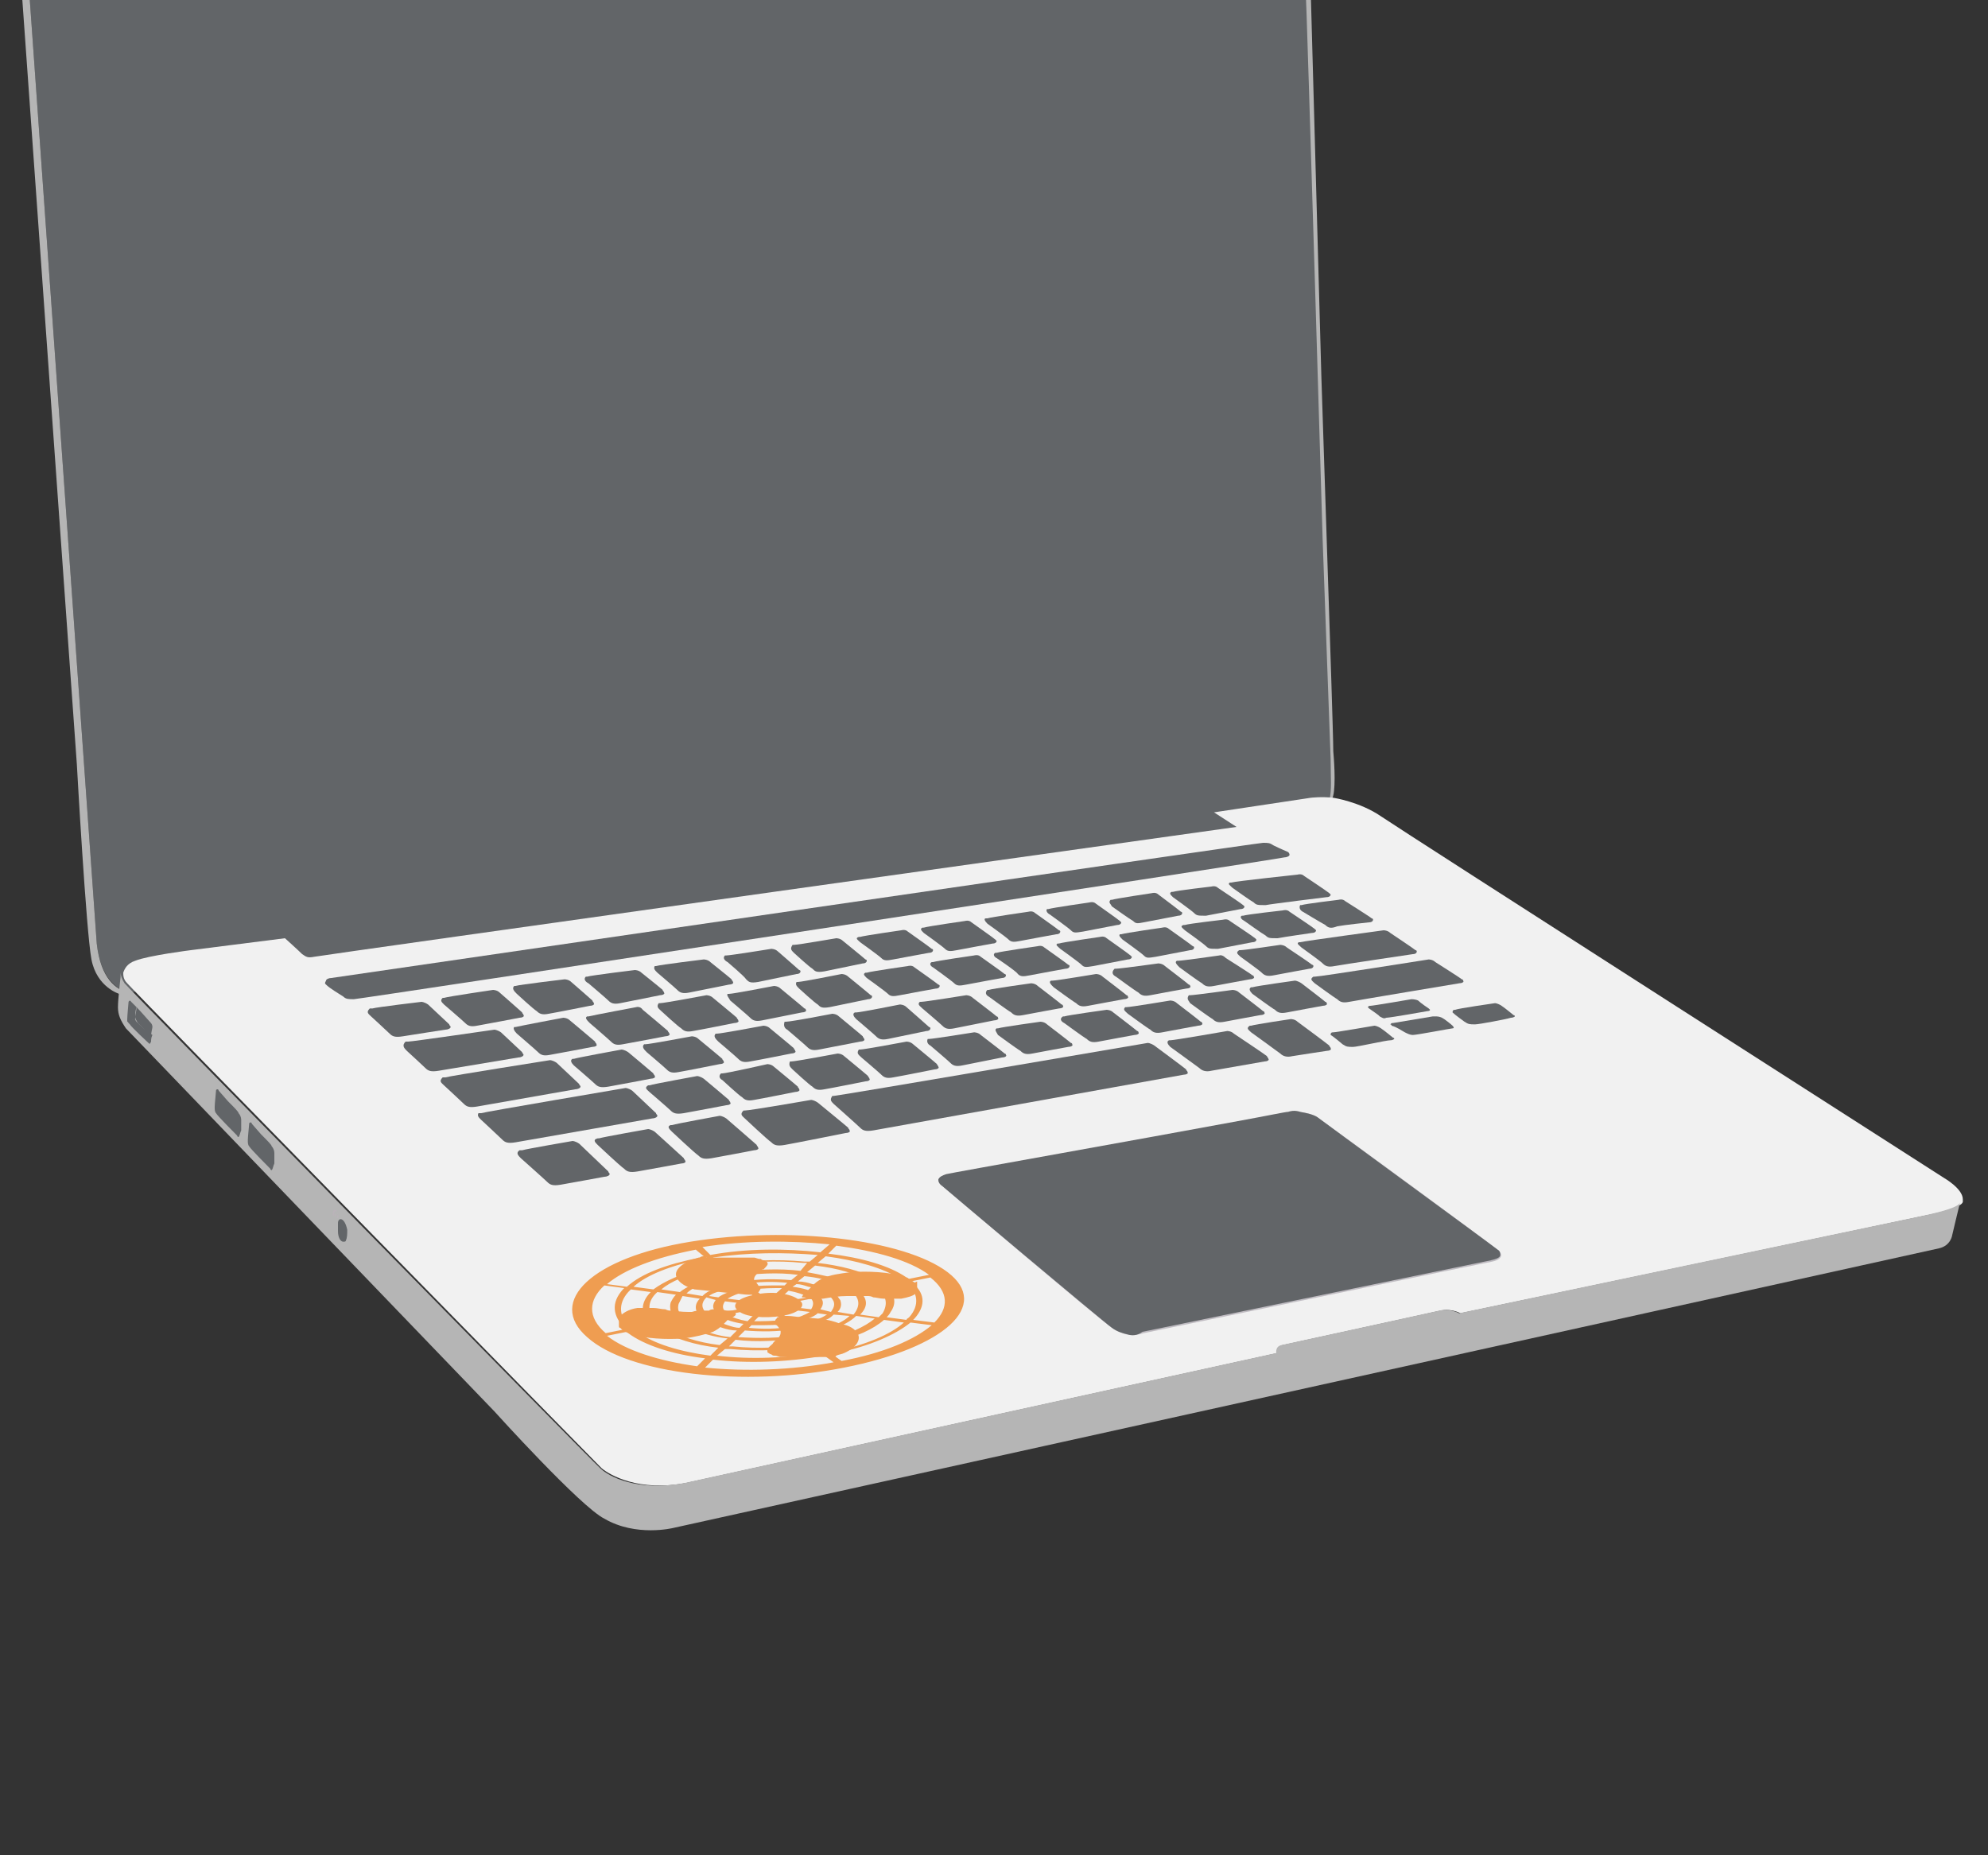<?xml version="1.0" encoding="utf-8"?>
<!-- Generator: Adobe Illustrator 26.0.2, SVG Export Plug-In . SVG Version: 6.00 Build 0)  -->
<svg version="1.1" id="Calque_1" xmlns="http://www.w3.org/2000/svg" xmlns:xlink="http://www.w3.org/1999/xlink" x="0px" y="0px"
	 viewBox="0 0 150 140" style="enable-background:new 0 0 150 140;" xml:space="preserve">
<rect x="0" y="0" width="150" height="140" fill="#333333" stroke="none"/>
<style type="text/css">
	.st0{fill:#626568;}
	.st1{fill:#B5B5B5;}
	.st2{fill:#F1F1F1;}
	.st3{fill:url(#SVGID_1_);}
	.st4{fill:#CEC9C9;}
	.st5{fill:#BAB3B9;}
	.st6{fill:#EF9D51;}
</style>
<g>
	<g>
		<g>
			<path class="st0" d="M100.5,57.3l-0.6-16.5c0,0-1.3-40.4-1.3-42c-0.1-1.6-0.1-3.4-0.9-4.3s-2.1-0.9-3.2-0.9
				c-1.8,0-45.6,0.5-45.6,0.5S8.8-6,5.7-5.9c-3,0.1-3.6,2.4-3.6,3.8C2.2-0.7,7,67,7.3,71.2c0.3,2.7,1.6,3.5,2.4,3.7l13.4-2L93.2,63
				l7.1-2.6C100.6,59.6,100.5,58.7,100.5,57.3z"/>
			<path class="st1" d="M100.6,56.7c0-1.1-0.3-10-0.3-10l-0.6-18.3l-0.8-29c0-1.7,0-3.6-0.8-4.9s-2.3-1.2-2.3-1.2h-1.6L76.8-6.5
				L35.7-6.3c0,0-26.2,0-30.3,0C1.5-6.1,1.5-2.7,1.6-1.2l4.2,58.9c0,0,0.7,12.6,1.1,14.7C7.3,74.5,9,75,9,75l0.7-0.1
				c-0.9-0.2-2.1-1-2.4-3.7C7,67,2.2-0.7,2.1-2.1c0-1.4,0.6-3.7,3.6-3.8c3-0.1,43.1,0,43.1,0s43.8-0.5,45.6-0.5c1.1,0,2.4,0,3.2,0.9
				c0.8,0.9,0.9,2.7,0.9,4.3c0.1,1.6,1.3,42,1.3,42l0.6,16.5c0,1.4,0.1,2.3-0.1,3.1l0.2-0.1C100.8,59.8,100.7,57.8,100.6,56.7z"/>
			<path class="st2" d="M146.7,88.9c0,0-40.9-26.2-42.5-27.3s-3.6-1.4-3.6-1.4c-0.9-0.1-1.7,0-1.7,0l-7.3,1.1l1.7,1.1
				c0,0-69.2,9.7-69.6,9.8c-0.5,0.1-0.6,0-0.9-0.2c-0.3-0.3-1.3-1.2-1.3-1.2l-7.1,0.9c0,0-3.2,0.4-4.2,0.8c-0.6,0.2-0.8,0.6-0.9,0.9
				c0,0.2,0,0.5,0.3,0.8c0.7,0.8,35.2,36,35.8,36.6c0.6,0.5,2.8,1.8,6.4,1.1c3.6-0.8,44.6-9.8,44.6-9.8s-0.1-0.5,0.4-0.6
				s11.9-2.6,11.9-2.6s0.7-0.2,1.5,0.2c0,0,34.3-7.2,35.2-7.4c1-0.2,2.6-0.6,2.7-1l0,0c0-0.1,0-0.2,0-0.2
				C148.1,89.7,146.7,88.9,146.7,88.9z"/>
			<path class="st1" d="M145.3,91.7c-1,0.2-35.2,7.4-35.2,7.4c-0.8-0.4-1.5-0.2-1.5-0.2s-11.4,2.5-11.9,2.6s-0.4,0.6-0.4,0.6
				s-41,9-44.6,9.8c-3.6,0.7-5.8-0.5-6.4-1.1C44.6,110.2,10.1,75,9.4,74.2c-0.2-0.3-0.3-0.6-0.3-0.8c0,0.2,0,0.3,0,0.3
				S8.9,75.4,8.9,76s0.2,1,0.6,1.6l27.8,28.9c0,0,6.5,7.2,8.3,8.1c2.4,1.4,5.2,0.7,5.2,0.7l95.5-21.1c0.9-0.2,1-1,1-1
				s0.4-1.7,0.6-2.5l0,0C147.9,91.1,146.2,91.5,145.3,91.7z"/>
			<path class="st0" d="M25.9,93.7c-0.2,0-0.4-0.3-0.4-0.8c0-0.2,0-0.4,0-0.6s0.1-0.3,0.2-0.3c0.2,0,0.4,0.3,0.5,0.8
				c0,0.3,0,0.6-0.1,0.8C26.1,93.7,26,93.7,25.9,93.7L25.9,93.7z"/>
			
				<radialGradient id="SVGID_1_" cx="-346.596" cy="-227.988" r="0.237" gradientTransform="matrix(140.057 17.823 -17.823 140.057 44573.312 38193.961)" gradientUnits="userSpaceOnUse">
				<stop  offset="0" style="stop-color:#C6C2C8"/>
				<stop  offset="1" style="stop-color:#BAB7BD"/>
			</radialGradient>
			<path class="st3" d="M71.1,89.5c0,0,12,10.2,12.8,10.7s1.4,0.7,2.4,0.4c1-0.2,25.7-5.3,26.3-5.4c0.5-0.1,0.9-0.4,0.5-0.8
				s-13.1-9.7-13.6-10C99,84,98.1,83.8,97.3,84c-0.8,0.1-25.3,4.6-25.9,4.7C70.8,88.7,70.6,89.1,71.1,89.5z"/>
			<path class="st0" d="M85.1,100.7L85.1,100.7c-0.4-0.1-0.8-0.2-1.2-0.5c-0.7-0.5-12.7-10.6-12.8-10.7c-0.3-0.2-0.3-0.4-0.3-0.5
				c0.1-0.2,0.3-0.3,0.6-0.4c0.4-0.1,15-2.7,22-4c2.2-0.4,3.6-0.7,3.8-0.7c0.3-0.1,0.6-0.1,0.9,0c0.5,0.1,1,0.2,1.3,0.4
				c0.1,0.1,13.1,9.6,13.6,10c0.2,0.1,0.2,0.3,0.2,0.4c0,0.2-0.3,0.3-0.7,0.4c-0.5,0.1-25.3,5.2-26.3,5.4
				C85.8,100.8,85.4,100.8,85.1,100.7z"/>
			<path class="st0" d="M104.6,76.8c0.3,0,3.1-0.5,3.1-0.5s0.2,0,0.2-0.1l-0.1-0.1c0,0-0.6-0.4-0.8-0.6c-0.2-0.1-0.5-0.1-0.5-0.1
				s-2.9,0.5-3.1,0.5c-0.1,0-0.1,0-0.2,0.1l0.1,0.1c0.3,0.2,0.7,0.5,0.7,0.5s0,0,0.1,0.1C104.3,76.8,104.4,76.9,104.6,76.8z"/>
			<path class="st0" d="M106,77.9c0.2,0.1,0.4,0.2,0.6,0.2c0.3,0,2.9-0.5,3-0.5c0.2,0,0-0.2,0-0.2c-0.1-0.1-0.6-0.5-0.8-0.6
				c-0.2-0.1-0.4-0.1-0.4-0.1h-0.3l-3,0.5c-0.1,0-0.1,0-0.2,0.1c0,0,0.1,0,0.1,0.1C105.4,77.5,105.8,77.8,106,77.9z"/>
			<path class="st0" d="M93,67c0,0,1.4,1,1.6,1.1c0.2,0.2,0.3,0.2,0.9,0.2c0.5-0.1,4.6-0.6,4.6-0.6c0.2,0,0.3-0.1,0.3-0.2l-0.1-0.1
				c-0.1-0.1-1.9-1.3-1.9-1.3c-0.2-0.2-0.5-0.1-0.5-0.1s-4.7,0.5-5,0.6c-0.1,0-0.1,0-0.1,0C92.6,66.7,92.8,66.8,93,67z"/>
			<path class="st0" d="M49.6,73.4c0,0,1.3,1.1,1.5,1.3c0.2,0.2,0.4,0.3,0.9,0.2c0.5-0.1,3-0.6,3-0.6c0.2,0,0.4-0.1,0.3-0.2
				c0-0.1-0.1-0.1-0.1-0.2c-0.1-0.1-1.6-1.3-1.6-1.3c-0.2-0.2-0.5-0.2-0.5-0.2s-3.3,0.4-3.6,0.5c-0.1,0-0.1,0-0.1,0
				C49.3,73.1,49.4,73.2,49.6,73.4z"/>
			<path class="st0" d="M44.4,74.2c0,0,1.3,1.1,1.5,1.3c0.2,0.2,0.4,0.3,0.9,0.2c0.5-0.1,3-0.6,3-0.6c0.2,0,0.4-0.1,0.3-0.2
				c0-0.1-0.1-0.1-0.1-0.2c-0.1-0.1-1.6-1.3-1.6-1.3c-0.2-0.2-0.5-0.2-0.5-0.2s-3.3,0.4-3.6,0.5c-0.1,0-0.1,0-0.1,0
				C44,73.9,44.2,74.1,44.4,74.2z"/>
			<path class="st0" d="M39,75c0,0,1.3,1.2,1.5,1.3c0.2,0.2,0.4,0.3,0.9,0.2c0.6-0.1,3.1-0.6,3.1-0.6c0.2,0,0.4-0.1,0.3-0.2
				c0-0.1-0.1-0.1-0.1-0.2c-0.1-0.1-1.6-1.4-1.6-1.4c-0.2-0.2-0.5-0.2-0.5-0.2s-3.4,0.4-3.7,0.5c-0.1,0-0.1,0-0.1,0
				C38.6,74.6,38.8,74.8,39,75z"/>
			<path class="st0" d="M64.9,71.1c0,0,1.4,1,1.6,1.2s0.4,0.2,0.9,0.1s2.7-0.5,2.7-0.5c0.2,0,0.3-0.1,0.3-0.2s-0.1-0.1-0.1-0.1
				c-0.1-0.1-1.8-1.3-1.8-1.3c-0.2-0.2-0.5-0.1-0.5-0.1s-2.8,0.4-3.1,0.5c-0.1,0-0.1,0-0.1,0C64.5,70.8,64.7,70.9,64.9,71.1z"/>
			<path class="st0" d="M49.9,76.3c0,0,1.3,1.2,1.5,1.3c0.2,0.2,0.4,0.3,0.9,0.2c0.6-0.1,3.1-0.6,3.1-0.6c0.2,0,0.4-0.1,0.3-0.2
				c0-0.1-0.1-0.1-0.1-0.2c-0.1-0.1-1.8-1.5-1.8-1.5c-0.2-0.2-0.5-0.2-0.5-0.2s-3.2,0.6-3.5,0.6c-0.1,0-0.1,0-0.1,0
				C49.5,76,49.7,76.1,49.9,76.3z"/>
			<path class="st0" d="M55.1,75.5c0,0,1.3,1.1,1.5,1.3c0.2,0.2,0.4,0.3,0.9,0.2c0.5-0.1,3-0.6,3-0.6c0.2,0,0.4-0.1,0.3-0.2
				c0-0.1-0.1-0.1-0.1-0.1c-0.1-0.1-1.8-1.5-1.8-1.5c-0.2-0.2-0.5-0.2-0.5-0.2S55.3,75,55,75c-0.1,0-0.1,0-0.1,0
				C54.8,75.1,55,75.3,55.1,75.5z"/>
			<path class="st0" d="M44.5,77.2c0,0,1.4,1.2,1.6,1.4c0.2,0.2,0.4,0.3,0.9,0.2c0.6-0.1,3.2-0.6,3.2-0.6c0.2,0,0.4-0.1,0.3-0.2
				c0-0.1-0.1-0.1-0.1-0.2c-0.1-0.1-1.9-1.6-1.9-1.6C48.3,75.9,48,76,48,76s-3.2,0.6-3.6,0.7c-0.1,0-0.1,0-0.1,0
				C44.1,76.8,44.3,77,44.5,77.2z"/>
			<path class="st0" d="M39,78c0,0,1.4,1.2,1.6,1.4c0.2,0.2,0.4,0.3,0.9,0.2c0.6-0.1,3.2-0.6,3.2-0.6c0.2,0,0.4-0.1,0.3-0.2
				c0-0.1-0.1-0.1-0.1-0.2C44.8,78.5,43,77,43,77c-0.2-0.2-0.5-0.2-0.5-0.2s-3.2,0.6-3.6,0.7c-0.1,0-0.1,0-0.1,0
				C38.7,77.6,38.8,77.8,39,78z"/>
			<path class="st0" d="M33.5,75.8c0,0,1.4,1.2,1.6,1.4c0.2,0.2,0.4,0.3,0.9,0.2c0.6-0.1,3.2-0.6,3.2-0.6c0.2,0,0.4-0.1,0.3-0.2
				c0-0.1-0.1-0.1-0.1-0.2c-0.1-0.1-1.7-1.5-1.7-1.5c-0.2-0.2-0.5-0.2-0.5-0.2s-3.4,0.5-3.7,0.6c-0.1,0-0.1,0-0.1,0
				C33.2,75.5,33.3,75.6,33.5,75.8z"/>
			<path class="st0" d="M33.5,81.9c0,0,1.3,1.2,1.5,1.4c0.2,0.2,0.4,0.3,1,0.2c0.6-0.1,7.4-1.3,7.4-1.3c0.2,0,0.4-0.1,0.4-0.2
				s-0.1-0.1-0.1-0.2c-0.1-0.1-1.7-1.6-1.7-1.6C41.7,80,41.5,80,41.5,80s-7.6,1.2-7.9,1.3c-0.1,0-0.1,0-0.2,0
				C33.1,81.6,33.3,81.7,33.5,81.9z"/>
			<path class="st0" d="M69.7,70.4c0,0,1.4,1,1.6,1.2s0.4,0.2,0.9,0.1s2.7-0.5,2.7-0.5c0.2,0,0.3-0.1,0.3-0.2l-0.1-0.1
				c-0.1-0.1-1.8-1.3-1.8-1.3c-0.2-0.2-0.5-0.1-0.5-0.1S70,69.9,69.7,70c-0.1,0-0.1,0-0.1,0C69.4,70.1,69.5,70.2,69.7,70.4z"/>
			<path class="st0" d="M74.5,69.7c0,0,1.4,1,1.6,1.2s0.4,0.2,0.9,0.1s2.7-0.5,2.7-0.5c0.2,0,0.3-0.1,0.3-0.2s-0.1-0.1-0.1-0.1
				c-0.1-0.1-1.8-1.3-1.8-1.3c-0.2-0.2-0.5-0.1-0.5-0.1s-2.8,0.4-3.1,0.5c-0.1,0-0.1,0-0.1,0C74.2,69.3,74.3,69.5,74.5,69.7z"/>
			<path class="st0" d="M79.2,69c0,0,1.4,1,1.6,1.2s0.3,0.2,0.9,0.1c0.5-0.1,2.6-0.5,2.6-0.5c0.2,0,0.3-0.1,0.3-0.2l-0.1-0.1
				c-0.1-0.1-1.8-1.3-1.8-1.3c-0.2-0.2-0.5-0.1-0.5-0.1s-2.8,0.4-3.1,0.5c-0.1,0-0.1,0-0.1,0C78.9,68.7,79,68.9,79.2,69z"/>
			<path class="st0" d="M83.9,68.4c0,0,1.4,1,1.6,1.1c0.2,0.2,0.3,0.2,0.8,0.1s2.6-0.5,2.6-0.5c0.2,0,0.3-0.1,0.3-0.2
				s-0.1-0.1-0.1-0.1c-0.1-0.1-1.7-1.3-1.7-1.3c-0.2-0.2-0.5-0.1-0.5-0.1s-2.7,0.4-3,0.5c-0.1,0-0.1,0-0.1,0
				C83.6,68.1,83.8,68.2,83.9,68.4z"/>
			<path class="st0" d="M88.5,67.7c0,0,1.4,1,1.6,1.2s0.3,0.2,0.9,0.2c0.5-0.1,2.6-0.5,2.6-0.5c0.2,0,0.3-0.1,0.3-0.2l-0.1-0.1
				c-0.1-0.1-1.9-1.3-1.9-1.3c-0.2-0.2-0.5-0.1-0.5-0.1s-2.6,0.3-2.9,0.4c-0.1,0-0.1,0-0.1,0C88.2,67.4,88.3,67.5,88.5,67.7z"/>
			<path class="st0" d="M54.2,78.6c0,0,1.3,1.1,1.5,1.3c0.2,0.2,0.4,0.3,0.9,0.2c0.6-0.1,3.1-0.6,3.1-0.6c0.2,0,0.4-0.1,0.3-0.2
				c0-0.1-0.1-0.1-0.1-0.2c-0.1-0.1-1.8-1.5-1.8-1.5c-0.2-0.2-0.5-0.2-0.5-0.2S54.4,78,54.1,78C54,78,54,78,54,78
				C53.8,78.2,54,78.4,54.2,78.6z"/>
			<path class="st0" d="M59.4,77.7c0,0,1.3,1.1,1.5,1.3c0.2,0.2,0.4,0.3,0.9,0.2c0.5-0.1,3.1-0.6,3.1-0.6c0.2,0,0.4-0.1,0.3-0.2
				c0-0.1-0.1-0.1-0.1-0.2c-0.1-0.1-1.8-1.5-1.8-1.5c-0.2-0.2-0.5-0.2-0.5-0.2s-3.1,0.6-3.5,0.6c-0.1,0-0.1,0-0.1,0
				C59.1,77.4,59.2,77.6,59.4,77.7z"/>
			<path class="st0" d="M60.3,74.6c0,0,1.2,1.1,1.4,1.2c0.2,0.2,0.3,0.3,0.9,0.2c0.5-0.1,2.9-0.6,2.9-0.6c0.2,0,0.3-0.1,0.3-0.2
				s-0.1-0.1-0.1-0.1C65.6,75,64,73.7,64,73.7c-0.2-0.2-0.5-0.2-0.5-0.2s-3,0.6-3.3,0.6c-0.1,0-0.1,0-0.1,0
				C60,74.3,60.1,74.4,60.3,74.6z"/>
			<path class="st0" d="M64.6,76.9c0,0,1.3,1.1,1.5,1.3c0.2,0.2,0.4,0.3,0.9,0.2c0.5-0.1,2.9-0.6,2.9-0.6c0.2,0,0.3-0.1,0.3-0.2
				s-0.1-0.1-0.1-0.1C70,77.4,68.4,76,68.4,76c-0.2-0.2-0.5-0.2-0.5-0.2s-3,0.6-3.3,0.6c-0.1,0-0.1,0-0.1,0
				C64.3,76.5,64.4,76.7,64.6,76.9z"/>
			<path class="st0" d="M43.3,80.4c0,0,1.4,1.2,1.6,1.4c0.2,0.2,0.4,0.3,1,0.2c0.6-0.1,3.2-0.6,3.2-0.6c0.2,0,0.4-0.1,0.3-0.2
				c0-0.1-0.1-0.1-0.1-0.2c-0.1-0.1-1.9-1.6-1.9-1.6c-0.3-0.2-0.5-0.2-0.5-0.2s-3.3,0.6-3.6,0.7c-0.1,0-0.1,0-0.1,0
				C43,80,43.1,80.2,43.3,80.4z"/>
			<path class="st0" d="M48.8,79.4c0,0,1.3,1.1,1.5,1.3c0.2,0.2,0.4,0.3,0.9,0.2c0.6-0.1,3.1-0.6,3.1-0.6c0.2,0,0.4-0.1,0.3-0.2
				c0-0.1-0.1-0.1-0.1-0.2c-0.1-0.1-1.8-1.5-1.8-1.5c-0.2-0.2-0.5-0.2-0.5-0.2s-3.2,0.6-3.5,0.6c-0.1,0-0.1,0-0.1,0
				C48.4,79,48.6,79.2,48.8,79.4z"/>
			<path class="st0" d="M84.2,73.7c0,0,1.5,1.1,1.7,1.2c0.2,0.2,0.4,0.3,0.9,0.2c0.5-0.1,2.7-0.5,2.7-0.5c0.2,0,0.4-0.1,0.3-0.2
				c0-0.1-0.1-0.1-0.1-0.1c-0.1-0.1-1.8-1.4-1.8-1.4c-0.2-0.2-0.5-0.2-0.5-0.2s-2.9,0.4-3.2,0.4c-0.1,0-0.1,0-0.1,0
				C83.8,73.4,84,73.6,84.2,73.7z"/>
			<path class="st0" d="M84.7,70.9c0,0,1.4,1,1.6,1.2s0.3,0.2,0.9,0.1c0.5-0.1,2.6-0.5,2.6-0.5c0.2,0,0.3-0.1,0.3-0.2
				S90,71.4,90,71.4c-0.1-0.1-1.8-1.3-1.8-1.3C88,69.9,87.7,70,87.7,70s-2.8,0.4-3.1,0.5c-0.1,0-0.1,0-0.1,0
				C84.4,70.6,84.5,70.7,84.7,70.9z"/>
			<path class="st0" d="M80,71.6c0,0,1.4,1,1.6,1.2s0.3,0.2,0.9,0.1c0.5-0.1,2.6-0.5,2.6-0.5c0.2,0,0.3-0.1,0.3-0.2l-0.1-0.1
				c-0.1-0.1-1.8-1.3-1.8-1.3c-0.2-0.2-0.5-0.1-0.5-0.1s-2.8,0.4-3.1,0.5c-0.1,0-0.1,0-0.1,0C79.6,71.3,79.8,71.4,80,71.6z"/>
			<path class="st0" d="M75.2,72.3c0,0,1.5,1,1.6,1.2c0.2,0.2,0.4,0.2,0.9,0.1s2.7-0.5,2.7-0.5c0.2,0,0.3-0.1,0.3-0.2
				s-0.1-0.1-0.1-0.1c-0.1-0.1-1.8-1.3-1.8-1.3c-0.2-0.2-0.5-0.1-0.5-0.1s-2.8,0.4-3.1,0.5c-0.1,0-0.1,0-0.1,0
				C74.9,72,75,72.2,75.2,72.3z"/>
			<path class="st0" d="M70.4,73c0,0,1.4,1,1.6,1.2s0.4,0.2,0.9,0.1s2.7-0.5,2.7-0.5c0.2,0,0.3-0.1,0.3-0.2s-0.1-0.1-0.1-0.1
				c-0.1-0.1-1.8-1.3-1.8-1.3c-0.2-0.2-0.5-0.1-0.5-0.1s-2.8,0.4-3.1,0.5c-0.1,0-0.1,0-0.1,0C70.1,72.7,70.2,72.9,70.4,73z"/>
			<path class="st0" d="M65.4,73.8c0,0,1.4,1,1.6,1.2s0.4,0.2,0.9,0.1s2.7-0.5,2.7-0.5c0.2,0,0.3-0.1,0.3-0.2s-0.1-0.1-0.1-0.1
				C70.7,74.2,69,73,69,73c-0.2-0.2-0.5-0.1-0.5-0.1s-2.8,0.4-3.1,0.5c-0.1,0-0.1,0-0.1,0C65.1,73.5,65.2,73.6,65.4,73.8z"/>
			<path class="st0" d="M79.5,74.5c0,0,1.5,1.1,1.7,1.2c0.2,0.2,0.4,0.3,0.9,0.2c0.5-0.1,2.7-0.5,2.7-0.5c0.2,0,0.4-0.1,0.3-0.2
				c0-0.1-0.1-0.1-0.1-0.1c-0.1-0.1-1.8-1.4-1.8-1.4c-0.2-0.2-0.5-0.2-0.5-0.2s-3,0.5-3.3,0.5c-0.1,0-0.1,0-0.1,0
				C79.1,74.1,79.3,74.3,79.5,74.5z"/>
			<path class="st0" d="M74.6,75.2c0,0,1.5,1.1,1.7,1.2c0.2,0.2,0.4,0.3,0.9,0.2c0.5-0.1,2.7-0.5,2.7-0.5c0.2,0,0.4-0.1,0.3-0.2
				c0-0.1-0.1-0.1-0.1-0.1c-0.1-0.1-1.8-1.4-1.8-1.4c-0.2-0.2-0.5-0.2-0.5-0.2s-2.9,0.4-3.2,0.5c-0.1,0-0.1,0-0.1,0
				C74.3,74.9,74.4,75.1,74.6,75.2z"/>
			<path class="st0" d="M85.1,76.5c0,0,1.5,1.1,1.7,1.2c0.2,0.2,0.4,0.3,0.9,0.2c0.5-0.1,2.7-0.5,2.7-0.5c0.2,0,0.4-0.1,0.3-0.2
				c0-0.1-0.1-0.1-0.1-0.1c-0.1-0.1-1.8-1.4-1.8-1.4c-0.2-0.2-0.5-0.2-0.5-0.2S85.3,76,85,76c-0.1,0-0.1,0-0.1,0
				C84.7,76.2,84.9,76.3,85.1,76.5z"/>
			<path class="st0" d="M89.8,75.7c0,0,1.5,1.1,1.7,1.2c0.2,0.2,0.4,0.3,0.9,0.2c0.5-0.1,2.7-0.5,2.7-0.5c0.2,0,0.4-0.1,0.3-0.2
				c0-0.1-0.1-0.1-0.1-0.1c-0.1-0.1-1.8-1.4-1.8-1.4c-0.2-0.2-0.5-0.2-0.5-0.2s-2.9,0.4-3.2,0.4c-0.1,0-0.1,0-0.1,0
				C89.5,75.4,89.7,75.5,89.8,75.7z"/>
			<path class="st0" d="M89,73c0,0,1.5,1.1,1.7,1.2c0.2,0.2,0.4,0.3,0.9,0.2c0.5-0.1,2.7-0.5,2.7-0.5c0.2,0,0.4-0.1,0.3-0.2
				c0-0.1-0.1-0.1-0.1-0.1c-0.1-0.1-2-1.3-2-1.3C92.2,72,92,72.1,92,72.1s-2.8,0.4-3.1,0.4c-0.1,0-0.1,0-0.1,0
				C88.6,72.6,88.8,72.8,89,73z"/>
			<path class="st0" d="M89.4,70.2c0,0,1.4,1,1.6,1.2s0.3,0.2,0.9,0.2c0.5-0.1,2.6-0.5,2.6-0.5c0.2,0,0.3-0.1,0.3-0.2l-0.1-0.1
				c-0.1-0.1-1.9-1.3-1.9-1.3c-0.2-0.2-0.5-0.1-0.5-0.1s-2.6,0.3-2.9,0.4c-0.1,0-0.1,0-0.1,0C89,69.9,89.2,70,89.4,70.2z"/>
			<path class="st0" d="M94.5,75c0,0,1.5,1.1,1.7,1.2c0.2,0.2,0.4,0.3,0.9,0.2c0.5-0.1,2.7-0.5,2.7-0.5c0.2,0,0.4-0.1,0.3-0.2
				c0-0.1-0.1-0.1-0.1-0.1c-0.1-0.1-1.8-1.4-1.8-1.4C97.9,74,97.7,74,97.7,74s-2.9,0.4-3.2,0.5c-0.1,0-0.1,0-0.1,0
				C94.2,74.6,94.3,74.8,94.5,75z"/>
			<path class="st0" d="M99.2,74.2c0,0,1.5,1.1,1.7,1.2c0.2,0.2,0.4,0.3,0.9,0.2c0.5-0.1,8.3-1.4,8.3-1.4c0.2,0,0.4-0.1,0.3-0.2
				c0-0.1-0.1-0.1-0.1-0.1c-0.1-0.1-2-1.3-2-1.3c-0.2-0.2-0.5-0.2-0.5-0.2s-8.2,1.3-8.6,1.3c-0.1,0-0.1,0-0.1,0
				C98.8,73.9,99,74,99.2,74.2z"/>
			<path class="st0" d="M93.6,72.2c0,0,1.4,1,1.6,1.2s0.4,0.3,0.9,0.2c0.5-0.1,2.7-0.5,2.7-0.5c0.2,0,0.3-0.1,0.3-0.2
				S99,72.8,99,72.8c-0.1-0.1-1.9-1.3-1.9-1.3c-0.2-0.2-0.5-0.2-0.5-0.2s-2.7,0.4-3,0.4c-0.1,0-0.1,0-0.1,0
				C93.2,71.9,93.4,72,93.6,72.2z"/>
			<path class="st0" d="M93.9,69.5c0,0,1.4,1,1.6,1.1c0.2,0.2,0.3,0.2,0.9,0.2c0.5-0.1,2.6-0.4,2.6-0.4c0.2,0,0.3-0.1,0.3-0.2
				l-0.1-0.1c-0.1-0.1-1.9-1.3-1.9-1.3c-0.2-0.2-0.5-0.1-0.5-0.1s-2.7,0.3-3,0.4c-0.1,0-0.1,0-0.1,0C93.5,69.2,93.7,69.4,93.9,69.5z
				"/>
			<path class="st0" d="M98.2,71.5c0,0,1.4,1,1.6,1.2s0.4,0.3,0.9,0.2c0.5-0.1,5.9-0.9,5.9-0.9c0.2,0,0.3-0.1,0.3-0.2
				s-0.1-0.1-0.1-0.1c-0.1-0.1-1.9-1.3-1.9-1.3c-0.2-0.2-0.5-0.2-0.5-0.2s-5.9,0.8-6.3,0.9c-0.1,0-0.1,0-0.1,0
				C97.8,71.2,98,71.3,98.2,71.5z"/>
			<path class="st0" d="M80.3,77.2c0,0,1.5,1.1,1.7,1.2c0.2,0.2,0.4,0.3,0.9,0.2c0.5-0.1,2.7-0.5,2.7-0.5c0.2,0,0.4-0.1,0.3-0.2
				c0-0.1-0.1-0.1-0.1-0.1c-0.1-0.1-1.8-1.4-1.8-1.4c-0.2-0.2-0.5-0.2-0.5-0.2s-2.9,0.4-3.2,0.5c-0.1,0-0.1,0-0.1,0
				C79.9,76.9,80.1,77.1,80.3,77.2z"/>
			<path class="st0" d="M75.3,78.1c0,0,1.5,1.1,1.7,1.2c0.2,0.2,0.4,0.3,0.9,0.2c0.5-0.1,2.7-0.5,2.7-0.5c0.2,0,0.4-0.1,0.3-0.2
				c0-0.1-0.1-0.1-0.1-0.1c-0.1-0.1-1.8-1.4-1.8-1.4c-0.2-0.2-0.5-0.2-0.5-0.2s-2.9,0.4-3.2,0.5c-0.1,0-0.1,0-0.1,0
				C75,77.7,75.2,77.9,75.3,78.1z"/>
			<path class="st0" d="M49,82.4c0,0,1.4,1.2,1.6,1.4c0.2,0.2,0.4,0.3,1,0.2c0.6-0.1,3.2-0.6,3.2-0.6c0.2,0,0.4-0.1,0.3-0.2
				c0-0.1-0.1-0.1-0.1-0.2c-0.1-0.1-1.9-1.6-1.9-1.6c-0.3-0.2-0.5-0.2-0.5-0.2s-3.3,0.6-3.6,0.7c-0.1,0-0.1,0-0.1,0
				C48.6,82.1,48.8,82.2,49,82.4z"/>
			<path class="st0" d="M54.5,81.5c0,0,1.3,1.2,1.5,1.3c0.2,0.2,0.4,0.3,0.9,0.2c0.6-0.1,3.1-0.6,3.1-0.6c0.2,0,0.4-0.1,0.3-0.2
				c0-0.1-0.1-0.1-0.1-0.2c-0.1-0.1-1.8-1.5-1.8-1.5c-0.2-0.2-0.5-0.2-0.5-0.2S54.8,81,54.5,81c-0.1,0-0.1,0-0.1,0
				C54.2,81.2,54.3,81.4,54.5,81.5z"/>
			<path class="st0" d="M59.8,80.7c0,0,1.3,1.2,1.5,1.3c0.2,0.2,0.4,0.3,0.9,0.2c0.6-0.1,3.1-0.6,3.1-0.6c0.2,0,0.4-0.1,0.3-0.2
				c0-0.1-0.1-0.1-0.1-0.2c-0.1-0.1-1.8-1.5-1.8-1.5c-0.2-0.2-0.5-0.2-0.5-0.2s-3.2,0.6-3.5,0.6c-0.1,0-0.1,0-0.1,0
				C59.5,80.4,59.6,80.5,59.8,80.7z"/>
			<path class="st0" d="M65,79.8c0,0,1.3,1.1,1.5,1.3c0.2,0.2,0.4,0.3,0.9,0.2c0.6-0.1,3.1-0.6,3.1-0.6c0.2,0,0.4-0.1,0.3-0.2
				c0-0.1-0.1-0.1-0.1-0.2c-0.1-0.1-1.8-1.5-1.8-1.5c-0.2-0.2-0.5-0.2-0.5-0.2s-3.2,0.6-3.5,0.6c-0.1,0-0.1,0-0.1,0
				C64.6,79.5,64.8,79.6,65,79.8z"/>
			<path class="st0" d="M70.2,78.9c0,0,1.3,1.1,1.5,1.3c0.2,0.2,0.4,0.3,0.9,0.2c0.5-0.1,3-0.6,3-0.6c0.2,0,0.4-0.1,0.3-0.2
				c0-0.1-0.1-0.1-0.1-0.1c-0.1-0.1-1.8-1.4-1.8-1.4c-0.2-0.2-0.5-0.2-0.5-0.2s-3.1,0.5-3.4,0.5c-0.1,0-0.1,0-0.1,0
				C69.9,78.6,70,78.8,70.2,78.9z"/>
			<path class="st0" d="M69.6,76.1c0,0,1.3,1.1,1.5,1.3c0.2,0.2,0.4,0.3,0.9,0.2c0.5-0.1,3-0.6,3-0.6c0.2,0,0.4-0.1,0.3-0.2
				c0-0.1-0.1-0.1-0.1-0.1c-0.1-0.1-1.8-1.4-1.8-1.4c-0.2-0.2-0.5-0.2-0.5-0.2s-3.1,0.5-3.4,0.5c-0.1,0-0.1,0-0.1,0
				C69.2,75.8,69.4,75.9,69.6,76.1z"/>
			<path class="st0" d="M88.3,79c0,0,1.8,1.3,2.2,1.6c0.2,0.2,0.5,0.3,0.9,0.2c0.6-0.1,4-0.7,4-0.7c0.2,0,0.4-0.1,0.3-0.2
				c0-0.1-0.1-0.1-0.1-0.2c-0.1-0.1-2.5-1.7-2.5-1.7c-0.2-0.2-0.5-0.2-0.5-0.2s-4,0.7-4.3,0.7c-0.1,0-0.1,0-0.1,0
				C88,78.6,88.1,78.8,88.3,79z"/>
			<path class="st0" d="M94.4,77.9c0,0,1.8,1.3,2.2,1.6c0.2,0.2,0.5,0.3,0.9,0.2c0.6-0.1,2.6-0.4,2.6-0.4c0.2,0,0.4-0.1,0.3-0.2
				c0-0.1-0.1-0.1-0.1-0.2c-0.1-0.1-2.4-1.8-2.4-1.8c-0.2-0.2-0.5-0.2-0.5-0.2s-2.7,0.4-3,0.5c-0.1,0-0.1,0-0.1,0
				C94,77.6,94.2,77.7,94.4,77.9z"/>
			<path class="st0" d="M100.4,78.1c0.2,0.1,0.9,0.7,0.9,0.7c0.3,0.2,0.4,0.2,0.8,0.2c0.3,0,2.5-0.5,2.8-0.5c0.2,0,0.3-0.1,0.3-0.1
				c0-0.1-0.1-0.1-0.1-0.1s-0.6-0.5-0.9-0.7s-0.5-0.2-0.5-0.2s-2.9,0.5-3.1,0.5C100.5,77.9,100.4,77.9,100.4,78.1
				C100.4,78,100.4,78,100.4,78.1z"/>
			<path class="st0" d="M109.6,76.4c0.2,0.2,0.9,0.7,0.9,0.7c0.3,0.2,0.4,0.2,0.8,0.2c0.3,0,2.4-0.4,2.7-0.5c0.2,0,0.3-0.1,0.3-0.1
				c0-0.1-0.1-0.1-0.1-0.1s-0.6-0.5-0.9-0.7s-0.5-0.2-0.5-0.2s-2.8,0.4-3,0.5C109.7,76.2,109.6,76.2,109.6,76.4
				C109.6,76.4,109.6,76.4,109.6,76.4z"/>
			<path class="st0" d="M62.9,83.3c0,0,1.8,1.6,2,1.8c0.2,0.2,0.4,0.3,1,0.2c0.6-0.1,23.4-4.2,23.4-4.2c0.2,0,0.4-0.1,0.3-0.2
				c0-0.1-0.1-0.1-0.1-0.2c-0.1-0.1-2.4-1.8-2.4-1.8c-0.3-0.2-0.5-0.2-0.5-0.2s-23.4,4-23.7,4c-0.1,0-0.1,0-0.1,0
				C62.6,83,62.7,83.1,62.9,83.3z"/>
			<path class="st0" d="M56.2,84.4c0,0,1.7,1.6,2,1.8c0.2,0.2,0.4,0.3,1,0.2c0.6-0.1,4.6-0.9,4.6-0.9c0.2,0,0.4-0.1,0.3-0.2
				c0-0.1-0.1-0.1-0.1-0.2c-0.1-0.1-2.3-1.9-2.3-1.9C61.4,83,61.2,83,61.2,83s-4.6,0.8-5,0.8c-0.1,0-0.1,0-0.1,0
				C55.8,84.1,56,84.2,56.2,84.4z"/>
			<path class="st0" d="M50.7,85.4c0,0,1.7,1.6,2,1.8c0.2,0.2,0.4,0.3,1,0.2c0.6-0.1,3.2-0.6,3.2-0.6c0.2,0,0.4-0.1,0.3-0.2
				c0-0.1-0.1-0.1-0.1-0.2c-0.1-0.1-2.3-2-2.3-2c-0.3-0.2-0.5-0.2-0.5-0.2s-3.3,0.6-3.6,0.7c-0.1,0-0.1,0-0.1,0
				C50.3,85,50.5,85.2,50.7,85.4z"/>
			<path class="st0" d="M45.1,86.4c0,0,1.7,1.6,2,1.8c0.2,0.2,0.4,0.3,1,0.2c0.6-0.1,3.3-0.6,3.3-0.6c0.2,0,0.4-0.1,0.3-0.2
				c0-0.1-0.1-0.1-0.1-0.2c-0.1-0.1-2.2-2-2.2-2c-0.3-0.2-0.5-0.2-0.5-0.2s-3.4,0.6-3.7,0.7c-0.1,0-0.1,0-0.1,0
				C44.7,86,44.9,86.2,45.1,86.4z"/>
			<path class="st0" d="M39.3,87.4c0,0,1.8,1.6,2,1.8c0.2,0.2,0.4,0.3,1,0.2c0.6-0.1,3.3-0.6,3.3-0.6c0.2,0,0.4-0.1,0.4-0.2
				s-0.1-0.1-0.1-0.2c-0.1-0.1-2.2-2.1-2.2-2.1c-0.3-0.2-0.5-0.2-0.5-0.2s-3.5,0.6-3.8,0.7c-0.1,0-0.1,0-0.2,0
				C38.9,87,39.1,87.2,39.3,87.4z"/>
			<path class="st0" d="M36.3,84.5c0,0,1.4,1.3,1.6,1.5c0.2,0.2,0.4,0.3,1,0.2c0.6-0.1,10.3-1.8,10.3-1.8c0.2,0,0.4-0.1,0.4-0.2
				s-0.1-0.1-0.1-0.2c-0.1-0.1-1.8-1.7-1.8-1.7c-0.3-0.2-0.5-0.2-0.5-0.2S36.6,83.9,36.3,84c-0.1,0-0.1,0-0.2,0
				C36,84.2,36.1,84.3,36.3,84.5z"/>
			<path class="st0" d="M54.9,72.6c0,0,1.3,1.1,1.4,1.3c0.2,0.2,0.3,0.3,0.9,0.2c0.5-0.1,2.9-0.6,2.9-0.6c0.2,0,0.3-0.1,0.3-0.2
				s-0.1-0.1-0.1-0.1c-0.1-0.1-1.6-1.4-1.6-1.4c-0.2-0.2-0.5-0.2-0.5-0.2s-3.1,0.5-3.4,0.5c-0.1,0-0.1,0-0.1,0
				C54.5,72.3,54.7,72.5,54.9,72.6z"/>
			<path class="st0" d="M30.7,79.3c0,0,1.2,1.1,1.4,1.3c0.2,0.2,0.4,0.3,1,0.2c0.6-0.1,6-1,6-1c0.2,0,0.4-0.1,0.4-0.2
				s-0.1-0.1-0.1-0.2c-0.1-0.1-1.6-1.5-1.6-1.5c-0.3-0.2-0.5-0.2-0.5-0.2s-6.2,0.9-6.5,0.9c-0.1,0-0.1,0-0.2,0
				C30.3,78.9,30.5,79.1,30.7,79.3z"/>
			<path class="st0" d="M28,76.7c0,0,1.2,1.1,1.4,1.3c0.2,0.2,0.4,0.3,1,0.2c0.6-0.1,3.2-0.5,3.2-0.5c0.2,0,0.4-0.1,0.4-0.2
				s-0.1-0.1-0.1-0.2c-0.1-0.1-1.6-1.5-1.6-1.5c-0.3-0.2-0.5-0.2-0.5-0.2s-3.4,0.4-3.7,0.5c-0.1,0-0.1,0-0.2,0
				C27.6,76.4,27.8,76.5,28,76.7z"/>
			<path class="st0" d="M98.3,68.8c0,0,1.5,0.9,1.7,1c0.2,0.2,0.4,0.3,0.9,0.1c0.5-0.1,2.4-0.3,2.4-0.3c0.2,0,0.3-0.1,0.3-0.2
				s-0.1-0.1-0.1-0.1c-0.1-0.1-2-1.3-2-1.3c-0.2-0.2-0.5-0.1-0.5-0.1s-2.5,0.3-2.8,0.4c-0.1,0-0.1,0-0.1,0
				C98,68.5,98.1,68.7,98.3,68.8z"/>
			<path class="st0" d="M59.9,71.9c0,0,1.2,1.1,1.4,1.2c0.2,0.2,0.3,0.3,0.9,0.2c0.5-0.1,2.9-0.6,2.9-0.6c0.2,0,0.3-0.1,0.3-0.2
				s-0.1-0.1-0.1-0.1c-0.1-0.1-1.7-1.4-1.7-1.4c-0.2-0.2-0.5-0.2-0.5-0.2s-2.9,0.5-3.2,0.5c-0.1,0-0.1,0-0.1,0
				C59.6,71.6,59.7,71.7,59.9,71.9z"/>
			<path class="st0" d="M11.3,77.1c-0.1-0.1-0.6-0.7-1-1.1c0,0.3-0.1,0.6-0.1,0.7c0,0.2,0.1,0.3,0.2,0.5c0.1,0.1,0.6,0.6,1,1
				c0-0.3,0.1-0.6,0.1-0.7C11.5,77.3,11.4,77.2,11.3,77.1z"/>
			<path class="st0" d="M10.2,76.7c0-0.1,0-0.4,0.1-0.7c-0.2-0.2-0.4-0.4-0.4-0.4s-0.1-0.2-0.2,0c0,0-0.1,1.1-0.1,1.3
				c0,0.1,0,0.2,0,0.2l0.6-0.2C10.2,76.8,10.2,76.8,10.2,76.7z"/>
			<path class="st0" d="M10.4,77.2c-0.1-0.1-0.2-0.2-0.2-0.3L9.6,77c0,0.1,0.1,0.2,0.2,0.3c0.1,0.2,1.4,1.4,1.4,1.4
				c0.1,0.1,0.1,0.1,0.2-0.1c0-0.1,0-0.3,0.1-0.5C11,77.8,10.5,77.3,10.4,77.2z"/>
			<path class="st4" d="M15.7,82L15.7,82L15.7,82z"/>
			<path class="st0" d="M18,85.8L18,85.8c0,0-0.1,0-0.1-0.1l0,0c-0.1-0.1-1.5-1.5-1.6-1.7c-0.1-0.1-0.1-0.3-0.1-0.4v-0.1
				c0-0.2,0.1-1.1,0.1-1.2s0.1-0.1,0.1-0.1c0.1,0,0.1,0.1,0.1,0.1l0.7,0.8c0.5,0.5,0.8,0.8,0.8,0.9c0.1,0.1,0.2,0.3,0.2,0.5
				c0,0.1,0,0.1,0,0.3v0.5C18.1,85.5,18.1,85.7,18,85.8C18.1,85.8,18.1,85.8,18,85.8C18.1,85.8,18.1,85.8,18,85.8z"/>
			<path class="st0" d="M20.5,88.3L20.5,88.3c0,0-0.1,0-0.1-0.1l0,0c-0.1-0.1-1.5-1.5-1.6-1.7c-0.1-0.1-0.1-0.3-0.1-0.4V86
				c0-0.2,0.1-1.1,0.1-1.2s0.1-0.1,0.1-0.1c0.1,0,0.1,0.1,0.1,0.1l0.7,0.8c0.5,0.5,0.8,0.8,0.8,0.9c0.1,0.1,0.2,0.3,0.2,0.5
				c0,0.1,0,0.1,0,0.3v0.5C20.6,88,20.6,88.2,20.5,88.3C20.6,88.3,20.6,88.3,20.5,88.3C20.6,88.3,20.5,88.3,20.5,88.3z"/>
			
				<rect x="25.2" y="91.7" transform="matrix(0.124 -0.992 0.992 0.124 -68.855 105.406)" class="st5" width="0.2" height="0.1"/>
			
				<rect x="25.3" y="91.8" transform="matrix(0.137 -0.991 0.991 0.137 -69.018 104.4)" class="st5" width="0.2" height="0.1"/>
			<path class="st5" d="M25.5,91.9L25.5,91.9c0-0.1,0-0.5-0.1-0.5c0,0,0,0-0.1,0c-0.1,0.1-0.1,0.3-0.1,0.3h-0.1c0,0,0-0.3,0.1-0.4
				h0.1C25.6,91.4,25.5,91.8,25.5,91.9z"/>
		</g>
		<path class="st0" d="M24.6,74.3c0.3,0.3,1,0.7,1.3,0.9c0.2,0.2,0.4,0.2,0.8,0.2s70-10.6,70.2-10.7c0.2,0,0.4-0.1,0.4-0.2
			s-0.1-0.2-0.1-0.2s-0.7-0.3-1.1-0.5c-0.3-0.2-0.4-0.2-0.8-0.2S25,73.8,25,73.8c-0.2,0-0.4,0.1-0.4,0.2
			C24.5,74.2,24.5,74.2,24.6,74.3z"/>
	</g>
</g>
<g>
	<g>
		<path class="st6" d="M60.6,99.4c-0.4,0-0.8-0.1-1.2-0.1c0,0,0,0-0.1,0l0,0c0,0,0,0-0.1,0l0,0h-0.1l0,0l0,0c-0.1,0-0.2,0-0.3,0.1
			c0,0,0,0-0.1,0c0,0-0.1,0-0.1,0.1l-0.1,0.1v0.1c0,0.1,0,0.1,0,0.2c0,0,0,0.1,0.1,0.1c0.1,0.1,0.2,0.2,0.2,0.3c0,0,0,0.1,0.1,0.1
			v0.1v0.1c0,0.1-0.1,0.3-0.2,0.4c-0.1,0.1-0.3,0.2-0.4,0.4c-0.2,0.2-0.4,0.3-0.4,0.5c0,0.1,0,0.2,0.1,0.2c0,0,0.1,0.1,0.2,0.1
			c0,0,0.1,0.1,0.2,0.1h0.1c0.1,0,0.3,0.1,0.4,0.1c0.1,0,0.2,0,0.2,0c0.1,0,0.2,0,0.3,0s0.2,0,0.3,0s0.2,0,0.2,0H60
			c0.1,0,0.1,0,0.2,0h0.1c0.1,0,0.1,0,0.2,0h0.1c0.1,0,0.1,0,0.2,0l0,0c0.1,0,0.2,0,0.2,0s0,0,0.1,0s0.1,0,0.2,0h0.1
			c0.1,0,0.1,0,0.2,0h0.1c0.1,0,0.1,0,0.2,0c0,0,0,0,0.1,0s0.2,0,0.2,0l0,0c0.1,0,0.1,0,0.2,0h0.1h0.1h0.1h0.1c0,0,0,0,0.1,0
			s0.1,0,0.2-0.1l0,0l0,0l0,0c0.2-0.1,0.4-0.1,0.6-0.2c0.9-0.4,1.3-1,1-1.5c-0.2-0.3-0.6-0.6-1.3-0.7C62.5,99.5,61.5,99.5,60.6,99.4
			z"/>
		<path class="st6" d="M55.5,99.1C55.5,99.1,55.5,99,55.5,99.1C55.5,99,55.5,99,55.5,99.1C55.5,99,55.5,99,55.5,99.1
			C55.5,99,55.5,99,55.5,99.1C55.5,99,55.4,99,55.5,99.1c-0.1-0.1-0.2-0.2-0.3-0.2s-0.1,0-0.2,0c-0.2,0-0.3,0-0.5-0.1
			c-0.1,0-0.2,0-0.2,0c-0.1,0-0.2,0-0.2,0H54h-0.1c-0.1,0-0.3,0-0.4,0.1c-0.1,0-0.1,0-0.2,0c-0.1,0-0.1,0-0.2,0c-0.1,0-0.1,0-0.2,0
			c-0.2,0-0.4,0-0.7,0.1c-0.4,0-0.9,0-1.3-0.1h-0.1c-0.1,0-0.2,0-0.2,0c-0.1,0-0.2,0-0.4-0.1c-0.3,0-0.6-0.1-0.9-0.1
			c-0.1,0-0.2,0-0.3,0h-0.1c-0.1,0-0.3,0-0.4,0c-0.1,0-0.3,0-0.4,0c-0.7,0.1-1.1,0.4-1.3,0.6c0,0,0,0.1-0.1,0.1l0,0c0,0,0,0,0,0.1
			l0,0c0,0,0,0,0,0.1l0,0c0,0,0,0,0,0.1l0,0v0.1l0,0c0,0,0,0,0,0.1l0,0c0,0,0,0,0,0.1l0,0c0,0,0,0,0,0.1l0,0c0,0,0,0.1,0.1,0.1l0,0
			c0,0,0,0,0.1,0.1l0,0c0,0,0,0,0.1,0.1l0,0h0.1l0,0c0,0,0.1,0,0.1,0.1l0,0l0,0l0,0c0.2,0.1,0.3,0.1,0.5,0.2c1,0.3,2.5,0.4,3.9,0.3
			c0.8-0.1,1.6-0.3,2.2-0.5c0.6-0.3,0.9-0.7,1.2-1C55.4,99.4,55.6,99.2,55.5,99.1z"/>
		<g>
			<path class="st6" d="M57,97.7c-1.3,0.2-1.9,0.8-1.3,1.2c0.5,0.5,2,0.6,3.3,0.4s1.9-0.8,1.3-1.2C59.7,97.6,58.2,97.4,57,97.7z"/>
			<path class="st6" d="M55.3,97.6c0.4,0,0.8,0.1,1.2,0.1c0,0,0,0,0.1,0l0,0c0,0,0,0,0.1,0l0,0h0.1c0.3-0.1,0.4-0.1,0.5-0.3
				c0.1-0.1,0.1-0.2,0-0.3c-0.1-0.1-0.2-0.3-0.3-0.4l0,0c0,0,0-0.1-0.1-0.1v-0.1c0-0.2,0.3-0.5,0.6-0.7c0,0,0,0,0.1,0
				c0.2-0.2,0.4-0.4,0.3-0.5c0,0,0-0.1-0.1-0.1c0,0-0.1-0.1-0.2-0.1c0,0-0.1,0-0.2-0.1h-0.1c-0.1,0-0.3-0.1-0.4-0.1
				c-0.1,0-0.2,0-0.2,0c-0.1,0-0.2,0-0.3,0s-0.2,0-0.3,0s-0.2,0-0.2,0s0,0-0.1,0s-0.1,0-0.2,0h-0.1c-0.1,0-0.1,0-0.2,0h-0.1
				c-0.1,0-0.1,0-0.2,0l0,0c-0.1,0-0.2,0-0.2,0s0,0-0.1,0s-0.1,0-0.2,0h-0.1c-0.1,0-0.1,0-0.2,0h-0.1c-0.1,0-0.1,0-0.2,0
				c0,0,0,0-0.1,0s-0.1,0-0.2,0l0,0c-0.1,0-0.1,0-0.2,0h-0.1h-0.1h-0.1H53c0,0,0,0-0.1,0s-0.1,0-0.2,0l0,0l0,0l0,0
				c-0.2,0.1-0.4,0.1-0.6,0.2c-0.9,0.4-1.3,0.9-1,1.4c0.2,0.3,0.6,0.6,1.3,0.8C53.4,97.4,54.4,97.5,55.3,97.6z"/>
			<path class="st6" d="M68.9,96.7C68.9,96.7,68.9,96.6,68.9,96.7C68.8,96.7,68.8,96.6,68.9,96.7L68.9,96.7l-0.2-0.1l0,0
				c0,0-0.1,0-0.1-0.1c-0.2-0.1-0.3-0.1-0.5-0.2c-1-0.3-2.6-0.4-3.9-0.3c-0.8,0.1-1.6,0.2-2.2,0.5c-0.6,0.3-0.8,0.7-1.2,1
				c-0.1,0.1-0.3,0.3-0.3,0.4l0,0l0,0l0,0l0,0l0,0l0,0l0,0l0,0l0,0c0,0,0,0,0.1,0c0,0,0,0,0.1,0S60.9,98,61,98c0.3,0.1,0.8,0,1.1,0
				c0.6-0.1,1.2-0.2,1.8-0.2c0.2,0,0.3,0,0.5,0c0.1,0,0.2,0,0.3,0c0.1,0,0.3,0,0.4,0s0.2,0,0.2,0h0.1c0.2,0,0.3,0,0.5,0.1
				c0.2,0,0.5,0.1,0.8,0.1c0.2,0,0.4,0,0.6,0c0.1,0,0.2,0,0.3,0c0.1,0,0.3,0,0.4,0c0.5-0.1,0.9-0.2,1.1-0.4c0.1,0,0.1-0.1,0.1-0.1
				l0,0v-0.1l0,0c0,0,0,0,0-0.1l0,0c0,0,0,0,0-0.1l0,0c0,0,0,0,0-0.1l0,0V97l0,0c0,0,0,0,0-0.1l0,0c0,0,0,0,0-0.1l0,0c0,0,0,0,0-0.1
				l0,0C69,96.8,69,96.8,68.9,96.7C69,96.7,69,96.7,68.9,96.7L68.9,96.7z"/>
			<path class="st6" d="M52.1,93.7c-7.4,1.2-10.9,4.5-7.8,7.2c3.1,2.8,11.8,3.8,19.4,2.3s11.1-4.7,7.8-7.2
				C68.2,93.5,59.5,92.5,52.1,93.7z M70.1,96.2l-1.5,0.3c-0.1,0-0.1-0.1-0.2-0.1c-1.3-0.9-3.4-1.5-5.9-1.8l0.6-0.6
				C66.1,94.4,68.6,95.1,70.1,96.2z M61.9,94.5c-2.6-0.3-5.6-0.3-8.3,0.2L53,94.1c3.2-0.5,6.6-0.5,9.6-0.2L61.9,94.5z M59,99.6
				c-0.7,0.1-1.4,0.1-2.1,0.1l1-1L59,99.6z M58.5,98.7l2.6,0.3c-0.3,0.2-0.8,0.4-1.5,0.6L58.5,98.7z M56.9,97.3
				c0.7-0.1,1.4-0.1,2.1-0.1l-1,0.9L56.9,97.3z M57.4,98.3L54.9,98c0.3-0.2,0.8-0.4,1.5-0.6L57.4,98.3z M54.2,97.9l-0.7-0.1
				c0.1-0.1,0.3-0.2,0.6-0.3c0.4-0.2,1-0.4,1.7-0.5l0.3,0.2C55.2,97.4,54.6,97.6,54.2,97.9z M57.2,98.5L54.7,99
				c-0.2-0.3-0.2-0.5,0-0.8L57.2,98.5z M57.4,98.7l-1,1c-0.6-0.1-1.2-0.3-1.5-0.5L57.4,98.7z M56.7,100c0.1,0,0.2,0,0.4,0
				c0.8,0,1.6,0,2.3-0.1l0.3,0.2c-1,0.2-2.2,0.2-3.2,0.1L56.7,100z M59.9,99.8c0.8-0.2,1.5-0.4,1.8-0.7l0.7,0.1
				c-0.2,0.1-0.3,0.2-0.6,0.3c-0.5,0.2-1,0.4-1.7,0.5L59.9,99.8z M58.7,98.5l2.5-0.5c0.2,0.2,0.2,0.5,0,0.8L58.7,98.5z M58.5,98.3
				l1-0.9c0.6,0.1,1.2,0.3,1.5,0.5L58.5,98.3z M59.2,97c-0.1,0-0.2,0-0.4,0c-0.8,0-1.5,0-2.3,0.1l-0.3-0.2c1-0.2,2.2-0.2,3.2-0.1
				L59.2,97z M55.5,96.8c-0.7,0.1-1.4,0.3-1.9,0.6c-0.3,0.1-0.5,0.3-0.6,0.4l-1.2-0.2c0.4-0.4,1.1-0.7,1.9-0.9
				c0.4-0.1,0.8-0.2,1.3-0.3L55.5,96.8z M54,98.1L54,98.1c-0.3,0.4-0.2,0.7,0,0.9l-0.7,0.1c-0.4-0.4-0.4-0.8,0-1.2L54,98.1z
				 M54.2,99.3c0.1,0,0.1,0.1,0.2,0.1c0.4,0.2,1,0.4,1.7,0.5l-0.3,0.3c-0.3,0-0.6-0.1-0.9-0.2c-0.6-0.2-1.1-0.4-1.4-0.6L54.2,99.3z
				 M56.2,100.4c1.2,0.1,2.5,0.1,3.7-0.1l0.5,0.4c-1.5,0.3-3.2,0.3-4.7,0.2L56.2,100.4z M60.4,100.2c0.7-0.2,1.4-0.4,1.9-0.6
				c0.3-0.1,0.5-0.3,0.6-0.4l1.2,0.1c-0.4,0.4-1.1,0.7-1.9,1c-0.4,0.1-0.8,0.2-1.3,0.3L60.4,100.2z M61.9,98.8L61.9,98.8
				c0.3-0.4,0.2-0.7,0-0.9l0.7-0.1c0.1,0.1,0.2,0.2,0.3,0.4c0.1,0.3,0,0.5-0.2,0.8L61.9,98.8z M61.7,97.7c-0.4-0.3-1.1-0.5-1.9-0.6
				l0.3-0.2c0.3,0,0.6,0.1,0.9,0.2c0.6,0.1,1.1,0.3,1.4,0.6H61.7z M59.7,96.6c-1.2-0.1-2.5-0.1-3.6,0.1l-0.5-0.4
				c1.5-0.2,3.1-0.3,4.6-0.1L59.7,96.6z M54.8,96.2c-0.5,0.1-1,0.2-1.4,0.3c-0.9,0.3-1.6,0.6-2.1,1l-1.4-0.2
				c0.7-0.6,1.9-1.1,3.5-1.5c0.3-0.1,0.5-0.1,0.8-0.2L54.8,96.2z M52.8,98c-0.4,0.4-0.4,0.9,0,1.3l-1.2,0.2
				c-0.4-0.4-0.5-0.7-0.4-1.1c0.1-0.2,0.2-0.4,0.3-0.6L52.8,98z M53,99.5c0.4,0.3,0.9,0.5,1.5,0.7c0.3,0.1,0.7,0.2,1.1,0.2l-0.5,0.5
				c-1-0.1-1.8-0.4-2.5-0.7c-0.3-0.1-0.6-0.3-0.8-0.5L53,99.5z M55.5,101.1c1.6,0.2,3.4,0.1,5.1-0.2l0.6,0.5c-1.9,0.3-4,0.4-5.9,0.2
				c-0.1,0-0.2,0-0.3,0L55.5,101.1z M61.1,100.8c0.5-0.1,1-0.2,1.4-0.4c1-0.3,1.7-0.7,2.1-1.1l1.4,0.2c-0.7,0.6-2,1.2-3.6,1.6
				c-0.3,0.1-0.5,0.1-0.8,0.2L61.1,100.8z M63.2,99c0.3-0.3,0.3-0.6,0.2-0.9c-0.1-0.1-0.2-0.3-0.3-0.4l1.2-0.2
				c0.6,0.5,0.6,1.1,0.1,1.7L63.2,99z M62.9,97.5c-0.4-0.3-0.9-0.5-1.6-0.6c-0.3-0.1-0.7-0.2-1.1-0.2l0.5-0.4c1,0.1,1.8,0.3,2.5,0.6
				c0.3,0.1,0.6,0.3,0.8,0.4L62.9,97.5z M60.4,95.9c-1.6-0.2-3.4-0.1-5.1,0.1l-0.6-0.5c1.9-0.3,3.9-0.4,5.9-0.2c0.1,0,0.2,0,0.3,0
				L60.4,95.9z M54,95.5c-0.3,0.1-0.6,0.1-0.9,0.2c-1.7,0.4-3,1-3.8,1.6l-1.5-0.2c1-0.9,2.8-1.6,5.2-2.1c0.1,0,0.2,0,0.3-0.1
				L54,95.5z M51,97.7c-0.2,0.2-0.3,0.4-0.4,0.6c-0.1,0.4,0,0.9,0.4,1.3l-1.4,0.2c-0.8-0.7-0.8-1.6,0-2.3L51,97.7z M51.3,99.8
				c0.2,0.2,0.5,0.4,0.9,0.5c0.7,0.3,1.7,0.6,2.7,0.7l-0.6,0.5c-1.7-0.2-3.1-0.7-4-1.2c-0.2-0.1-0.3-0.2-0.4-0.3L51.3,99.8z
				 M54.7,101.8c0.1,0,0.2,0,0.4,0c2.1,0.2,4.3,0.1,6.4-0.3l0.6,0.5c-2.7,0.5-5.5,0.6-8,0.3L54.7,101.8z M62,101.5
				c0.3-0.1,0.6-0.1,0.9-0.2c1.7-0.4,3-1,3.8-1.7l1.5,0.2c-1,0.9-2.9,1.7-5.3,2.2c-0.1,0-0.2,0-0.3,0.1L62,101.5z M64.9,99.2
				c0.6-0.6,0.6-1.2-0.1-1.8l1.4-0.2c0.7,0.6,0.8,1.2,0.4,1.9c-0.1,0.1-0.2,0.2-0.3,0.3L64.9,99.2z M64.6,97.2
				c-0.2-0.2-0.5-0.3-0.9-0.5c-0.8-0.3-1.7-0.5-2.8-0.7l0.6-0.5c1.7,0.2,3.1,0.6,4.1,1.2c0.2,0.1,0.3,0.2,0.4,0.3L64.6,97.2z
				 M61.1,95.2c-0.1,0-0.2,0-0.4,0c-2.1-0.2-4.3-0.1-6.3,0.2l-0.6-0.5c2.6-0.4,5.4-0.4,7.9-0.2L61.1,95.2z M53.1,94.8
				c-0.1,0-0.2,0-0.3,0.1c-2.5,0.5-4.4,1.2-5.5,2.2l-1.5-0.2c1.3-1.1,3.6-2,6.7-2.6L53.1,94.8z M47.6,97.3l1.5,0.2
				c-0.8,0.8-0.8,1.7,0,2.5l-1.5,0.3c-0.9-0.9-1-1.9-0.2-2.8C47.5,97.4,47.6,97.3,47.6,97.3z M49.4,100.1c0.1,0.1,0.3,0.2,0.5,0.3
				c1,0.6,2.5,1.1,4.3,1.3l-0.6,0.6c-2.3-0.3-4.3-0.9-5.5-1.8l-0.1-0.1L49.4,100.1z M53.8,102.6c2.6,0.3,5.6,0.2,8.4-0.3l0.7,0.5
				c-3.2,0.6-6.7,0.7-9.7,0.4L53.8,102.6z M62.8,102.2c0.1,0,0.2,0,0.3-0.1c2.5-0.5,4.5-1.4,5.6-2.3l1.6,0.2
				c-1.3,1.1-3.6,2.1-6.8,2.7L62.8,102.2z M68.4,99.6l-1.5-0.2c0.1-0.1,0.2-0.2,0.3-0.4c0.5-0.7,0.3-1.4-0.4-2l1.5-0.3
				c1,0.8,1.1,1.8,0.3,2.7C68.5,99.5,68.4,99.5,68.4,99.6z M66.5,96.8c-0.1-0.1-0.3-0.2-0.5-0.3c-1-0.6-2.6-1-4.3-1.2l0.6-0.5
				c2.3,0.3,4.4,0.9,5.6,1.7l0.1,0.1L66.5,96.8z M45.6,97l1.5,0.2L47,97.3c-0.9,1-0.8,2,0.2,3l-1.5,0.3C44.3,99.4,44.4,98.1,45.6,97
				z M45.8,100.8l1.5-0.3l0.1,0.1c1.2,0.9,3.3,1.6,5.8,1.9l-0.6,0.6C49.7,102.7,47.2,101.9,45.8,100.8z M70.5,99.8l-1.6-0.2l0.1-0.1
				c0.9-1,0.8-2-0.3-2.8l1.5-0.3C71.6,97.5,71.6,98.7,70.5,99.8z"/>
		</g>
	</g>
</g>
</svg>
